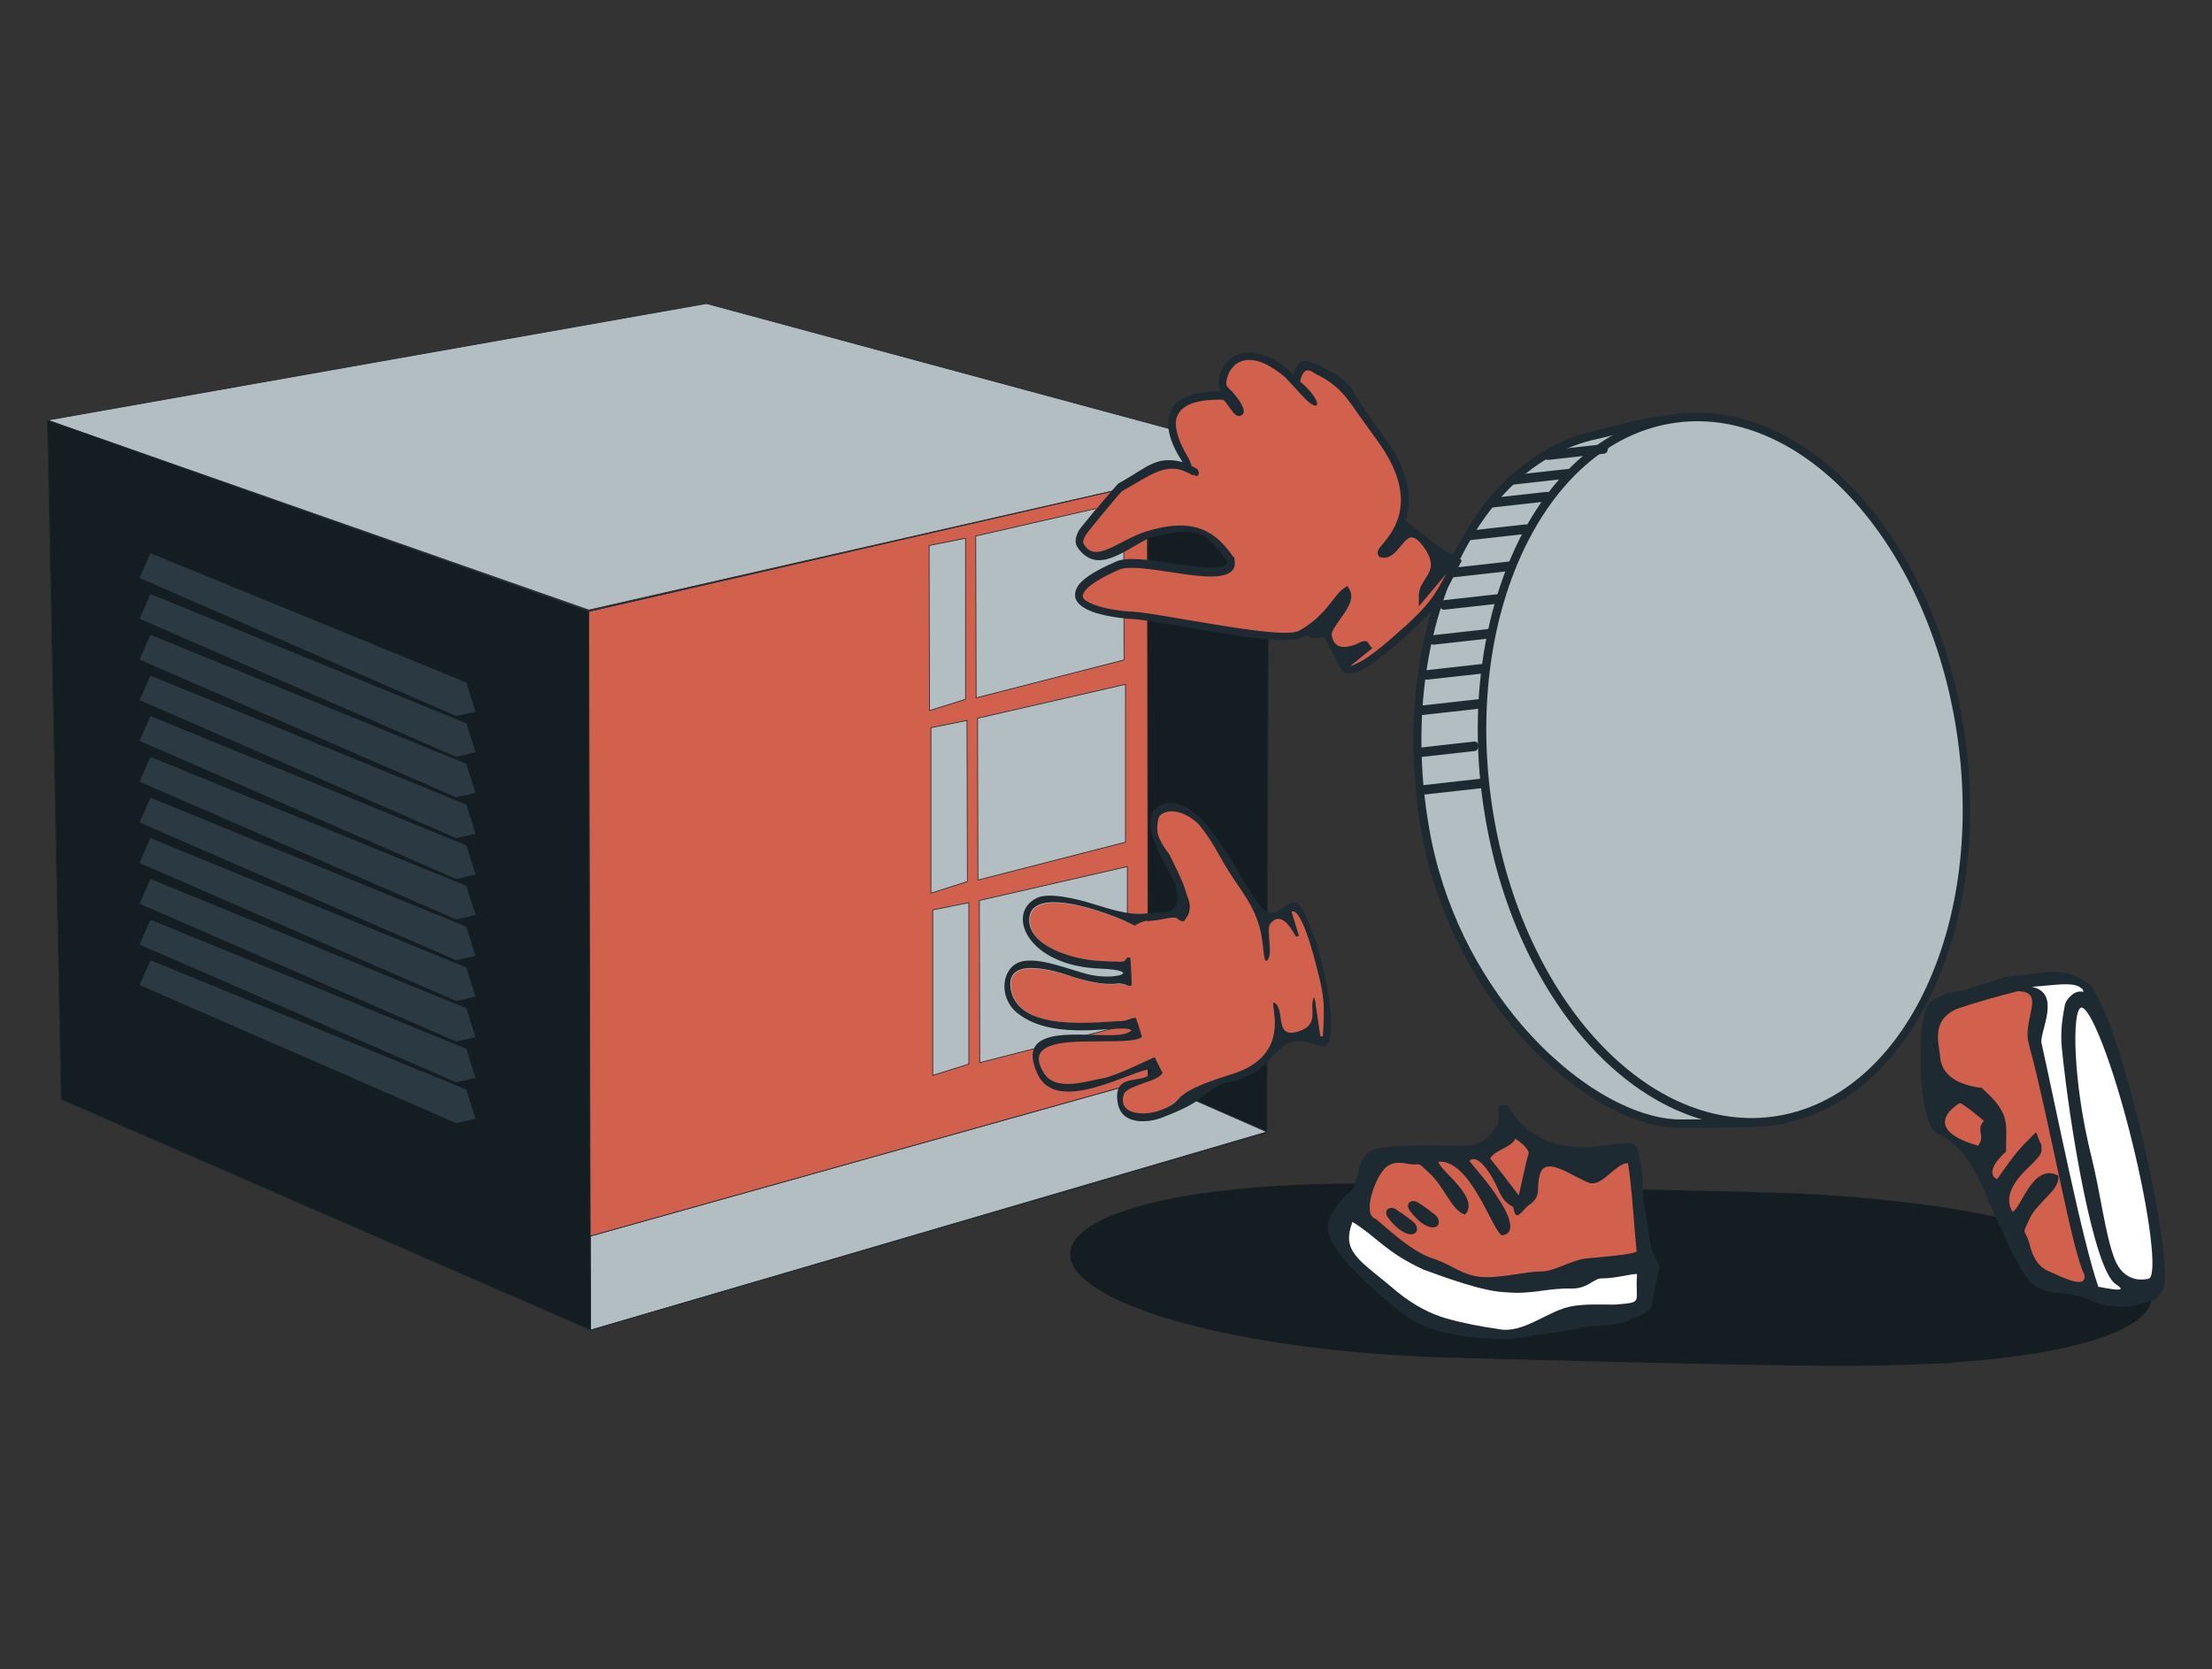 <?xml version="1.0" encoding="UTF-8"?>
<svg id="Ebene_1" xmlns="http://www.w3.org/2000/svg" version="1.1" viewBox="0 0 607.1 458">
  <rect x="0" y="0" width="607.1" height="458" fill="#333333" stroke="none"/>
  <!-- Generator: Adobe Illustrator 29.1.0, SVG Export Plug-In . SVG Version: 2.1.0 Build 142)  -->
  <defs>
    <style>
      .st0 {
        fill: #fff;
      }

      .st0, .st1, .st2, .st3, .st4, .st5 {
        fill-rule: evenodd;
      }

      .st6 {
        fill: none;
        stroke: #1e2a31;
        stroke-linecap: round;
        stroke-linejoin: round;
        stroke-width: .2px;
      }

      .st1 {
        fill: #b3bec2;
      }

      .st2, .st7 {
        fill: #1e2a31;
      }

      .st3 {
        fill: #2b3942;
      }

      .st4 {
        fill: #141d21;
      }

      .st5 {
        fill: #d1614d;
      }
    </style>
  </defs>
  <path class="st4" d="M381,324.9h0c22.4.4,58.4,1.2,82.8,1.8,8,.2,14.7.3,20,.5,27.9.6,53.7,3.9,72.6,8.7,18.4,4.6,31.1,10.8,33.7,17.3,2.6,6.5-5,12.1-20.3,15.9-8.8,2.2-20.3,3.9-33.9,4.8h0s0,0,0,0c0,.2-2.3.3-5.5.3-9.1.5-19,.7-29.8.6-12.3-.1-33.4-.5-54.8-1-16.3-.4-32.8-.8-45.6-1.2-27.8-.6-53.3-3.9-72.2-8.7-18.4-4.6-31.1-10.8-33.8-17.3-2.6-6.5,5.3-12.2,20.3-16.1,15.3-4,38.7-6.2,66.4-5.6"/>
  <path class="st1" d="M438.5,119.2c8.8-1.8,18.1-5.9,26.5-2.8,25.4,9.6,46.8,45.2,53.6,84.6,7.6,44.4-3,90-28.9,106.1-2,1.2-24.5,1.3-29,1.2-23.9-.5-61.4-33.2-69.6-81.1-9-52.4,12.2-100.8,47.5-108"/>
  <path class="st2" d="M445,118.8c-2.1.6-4.3,1.1-6.3,1.6-17.3,3.5-31.1,17.2-39.5,36.4-8.5,19.3-11.5,44.3-7,70.2,3.7,21.8,13.6,40.4,25.4,54.2,13.9,16.2,30.5,25.7,43.2,26,2.8,0,12.6,0,20.1-.3,4.4-.2,7.8-.5,8.4-.8,12.4-7.7,21.2-22.4,26.2-40.5,5.2-19,6-41.8,2.2-64.3-3.4-19.8-10.5-38.7-20-53.7-9.2-14.5-20.5-25.3-32.8-30-6.1-2.3-13-.5-19.7,1.2M438.3,118c2.1-.4,4.2-1,6.2-1.5,7-1.8,14.1-3.7,20.9-1.2,12.7,4.8,24.5,16,33.9,30.9,9.7,15.3,16.9,34.4,20.4,54.6,3.9,22.8,3,46-2.2,65.4-5.1,18.7-14.3,33.9-27.2,41.9-.9.6-4.7.9-9.4,1.1-7.5.3-17.3.3-20.2.3-13.2-.2-30.4-10.1-44.7-26.7-12.1-14.1-22.2-33.1-26-55.3-4.5-26.5-1.5-51.9,7.2-71.7,8.7-19.9,23.1-34,41.1-37.7Z"/>
  <path class="st1" d="M456.7,115.3c35.6-7.3,71.8,29.7,80.9,82.6,9.1,52.9-12.4,101.8-47.9,109.1-35.6,7.3-71.8-29.7-80.9-82.6-9.1-52.9,12.4-101.8,47.9-109.1"/>
  <path class="st2" d="M506.4,134.9c-14.4-14.7-32-22-49.4-18.4-17.4,3.6-31.4,17.4-39.9,36.8-8.6,19.5-11.6,44.7-7.1,70.9,4.5,26.2,15.7,48.5,30.2,63.3,14.4,14.7,32,22,49.4,18.4,17.4-3.6,31.4-17.4,39.9-36.8,8.6-19.5,11.6-44.7,7.1-70.9-4.5-26.2-15.7-48.5-30.2-63.3M456.5,114.2c18.1-3.7,36.4,3.8,51.3,19,14.8,15.1,26.2,37.8,30.8,64.5,4.6,26.7,1.5,52.4-7.3,72.4-8.8,20.1-23.3,34.4-41.5,38.1-18.1,3.7-36.4-3.8-51.3-19-14.8-15.1-26.2-37.8-30.8-64.5-4.6-26.7-1.5-52.4,7.3-72.4,8.8-20.1,23.3-34.4,41.5-38.1Z"/>
  <path class="st2" d="M425.6,136.2h0c0-.8-.6-1.3-1.3-1.2l-15.2,1.7c-.6,0-1.1.7-1.1,1.4h0c0,.8.6,1.3,1.3,1.2l15.2-1.7c.6,0,1.1-.7,1.1-1.4"/>
  <path class="st2" d="M420,145.1h0c0-.8-.6-1.3-1.3-1.2l-15.2,1.7c-.7,0-1.1.7-1.1,1.4h0c0,.8.6,1.3,1.3,1.2l15.2-1.7c.6,0,1.1-.7,1.1-1.4"/>
  <path class="st2" d="M415.4,155.3h0c0-.8-.6-1.3-1.3-1.2l-15.2,1.7c-.6,0-1.1.7-1.1,1.4h0c0,.8.6,1.3,1.3,1.2l15.2-1.7c.6,0,1.1-.7,1.1-1.4"/>
  <path class="st2" d="M412.8,164.2h0c0-.8-.6-1.3-1.3-1.2l-15.2,1.7c-.7,0-1.1.7-1.1,1.4h0c0,.8.6,1.3,1.3,1.2l15.2-1.7c.7,0,1.1-.7,1.1-1.4"/>
  <path class="st2" d="M409.9,173.8h0c0-.8-.6-1.3-1.3-1.2l-15.2,1.7c-.7,0-1.1.7-1.1,1.4h0c0,.8.6,1.3,1.3,1.2l15.2-1.7c.7,0,1.1-.7,1.1-1.4"/>
  <path class="st2" d="M431.5,129.9h0c0-.8-.6-1.3-1.3-1.2l-15.2,1.7c-.6,0-1.1.7-1.1,1.4h0c0,.8.6,1.3,1.3,1.2l15.2-1.7c.7,0,1.1-.7,1.1-1.4"/>
  <path class="st2" d="M441.3,123.1h0c0-.8-.6-1.3-1.3-1.2l-15.2,1.7c-.6,0-1.1.7-1.1,1.4h0c0,.8.6,1.3,1.3,1.2l15.2-1.7c.7,0,1.1-.7,1.1-1.4"/>
  <path class="st2" d="M408.1,183.4h0c0-.8-.6-1.3-1.3-1.2l-15.2,1.7c-.6,0-1.1.7-1.1,1.4h0c0,.8.6,1.3,1.3,1.2l15.2-1.7c.7,0,1.1-.7,1.1-1.4"/>
  <path class="st2" d="M406.8,193.1h0c0-.8-.6-1.3-1.3-1.2l-15.2,1.7c-.6,0-1.1.7-1.1,1.4h0c0,.8.6,1.3,1.3,1.2l15.2-1.7c.7,0,1.1-.7,1.1-1.4"/>
  <path class="st2" d="M405.8,204.7h0c0-.8-.6-1.3-1.3-1.2l-15.2,1.7c-.7,0-1.1.7-1.1,1.4h0c0,.8.6,1.3,1.3,1.2l15.2-1.7c.6,0,1.1-.7,1.1-1.4"/>
  <path class="st2" d="M407.6,214.9h0c0-.8-.6-1.3-1.3-1.2l-15.2,1.7c-.7,0-1.1.7-1.1,1.4h0c0,.8.6,1.3,1.3,1.2l15.2-1.7c.6,0,1.1-.7,1.1-1.4"/>
  <polygon class="st1" points="348.2 125 193.9 83.3 13 115.3 161.6 167.4 348.2 125"/>
  <polygon class="st6" points="348.2 125 193.9 83.3 13 115.3 161.6 167.4 348.2 125"/>
  <polygon class="st4" points="161.6 167.8 13 115.3 16.8 301.7 162.1 365 161.6 167.8"/>
  <polygon class="st6" points="161.6 167.8 13 115.3 16.8 301.7 162.1 365 161.6 167.8"/>
  <polygon class="st4" points="348.2 125 314.9 132.6 315.1 296.3 347.7 310.6 348.2 125"/>
  <polygon class="st6" points="348.2 125 314.9 132.6 315.1 296.3 347.7 310.6 348.2 125"/>
  <polygon class="st1" points="347.7 310.6 315.1 296.3 162 339.2 162.1 365 347.7 310.6"/>
  <polygon class="st6" points="347.7 310.6 315.1 296.3 162 339.2 162.1 365 347.7 310.6"/>
  <polygon class="st6" points="161.6 167.8 348.2 125 347.7 310.9 162.1 365 161.6 167.8"/>
  <polygon class="st5" points="161.6 167.8 314.9 132.6 315.1 296.3 162 339.2 161.6 167.8"/>
  <polygon class="st6" points="161.6 167.8 314.9 132.6 315.1 296.3 162 339.2 161.6 167.8"/>
  <polygon class="st1" points="267.8 147.1 308.4 137.8 308.5 181.1 267.9 191.5 267.8 147.1"/>
  <polygon class="st6" points="267.8 147.1 308.4 137.8 308.5 181.1 267.9 191.5 267.8 147.1"/>
  <polygon class="st1" points="255 149.7 265 147.7 265 191.9 255.1 195 255 149.7"/>
  <polygon class="st6" points="255 149.7 265 147.7 265 191.9 255.1 195 255 149.7"/>
  <polygon class="st1" points="268.3 197.1 308.9 187.8 308.9 231.1 268.4 241.5 268.3 197.1"/>
  <polygon class="st6" points="268.3 197.1 308.9 187.8 308.9 231.1 268.4 241.5 268.3 197.1"/>
  <polygon class="st1" points="255.5 199.7 265.4 197.7 265.5 241.9 255.5 245.1 255.5 199.7"/>
  <polygon class="st6" points="255.5 199.7 265.4 197.7 265.5 241.9 255.5 245.1 255.5 199.7"/>
  <polygon class="st1" points="268.8 247.1 309.4 237.8 309.4 281.2 268.9 291.6 268.8 247.1"/>
  <polygon class="st6" points="268.8 247.1 309.4 237.8 309.4 281.2 268.9 291.6 268.8 247.1"/>
  <polygon class="st1" points="256 249.7 265.9 247.7 265.9 292 256 295.1 256 249.7"/>
  <polygon class="st6" points="256 249.7 265.9 247.7 265.9 292 256 295.1 256 249.7"/>
  <polygon class="st3" points="128 187.3 41.3 151.8 38.3 158.6 125.2 196.5 130.5 195.3 128 187.3"/>
  <polygon class="st3" points="128 198.5 41.3 163 38.3 169.8 125.2 207.7 130.5 206.4 128 198.5"/>
  <polygon class="st3" points="128 209.6 41.3 174.2 38.3 181 125.2 218.8 130.5 217.6 128 209.6"/>
  <polygon class="st3" points="128 220.8 41.3 185.4 38.3 192.1 125.2 230 130.5 228.8 128 220.8"/>
  <polygon class="st3" points="128 232 41.3 196.5 38.3 203.3 125.2 241.2 130.5 240 128 232"/>
  <polygon class="st3" points="128 243.1 41.3 207.7 38.3 214.5 125.2 252.3 130.5 251.1 128 243.1"/>
  <polygon class="st3" points="128 254.3 41.3 218.9 38.3 225.7 125.2 263.5 130.5 262.3 128 254.3"/>
  <polygon class="st3" points="128 265.5 41.3 230 38.3 236.8 125.2 274.7 130.5 273.5 128 265.5"/>
  <polygon class="st3" points="128 276.7 41.3 241.2 38.3 248 125.2 285.8 130.5 284.6 128 276.7"/>
  <polygon class="st3" points="128 287.8 41.3 252.4 38.3 259.2 125.2 297 130.5 295.8 128 287.8"/>
  <polygon class="st3" points="128 299 41.3 263.5 38.3 270.3 125.2 308.2 130.5 307 128 299"/>
  <path class="st2" d="M530.5,274.4c7.8-4,3.7-.7,10.6-3.4,2.9-1,6.6-1.7,9.3-3,11.1-.6,15.3-3.6,23.2,2.2,8.4,10.2,21.6,68.3,20.5,81.3-.5,5.4-3.5,5.4-7.5,6.6-3.3,1-10.4.6-14.4-2-6.6-1.9-8.3-.5-12.9-2.8-3.4-1.7-6.6-7.8-13.4-23.5-3.2-7.8-6.9-15.6-14.3-18.8-5.3-2.3-6.4-35.5-.9-36.5"/>
  <path class="st2" d="M549.8,305.9c0,0-10.3-2.4-11.5-2.7-1.4-.3-4.5,6.9-4.8,8.8,3.3.9,6.5,1.9,9.7,2.8,2.1-2.9,4.3-5.9,6.5-8.9"/>
  <path class="st5" d="M543.6,298.5c-6.3-.8-10.7-3.5-11.1-8.4-.3-3.8-2.7-10.1,4.7-13.3,5.4-1.8,11-3.4,16.6-4.8,7.9.1,1.2,7.7,3,14.4,5.7,21,12,57.6,15.3,63.4.6,4.1-5.6.9-9.9-1-2.9-1.3-4.3-3.9-5.1-7.1-1.3-5.2-2.5-2,0-7.4,2.3-4.7,8.5-7.9,7.8-11.7-7.1-3.7-10.2,9.3-12.6,9.9-2.5-4.4.8-8.8,4.9-12.6,4.1-3.9,2.9-4,3.1-5.7-2.2-3.9-.2-4.7-4-1-3.7,3.6-6.9,8.7-8.2,10.4-3.4-1.8.8-6.2,2.5-7.6-.2-7.4,1.7-10.2-6.9-17.6"/>
  <path class="st0" d="M557.7,270.8c6.6-.5,10.7-1.3,13,0,1,.6,1.2,1,1,1.4-2-.7-4.6,1.7-5,3.7-.5,2.7-1.3,6.7-.8,11.8,2.2,22,8.8,60.9,14.8,64.7,3.1,2,.4,1.7-4.8.7-4.4-12.6-11.6-48.9-15.6-66.9-.6-2.9,5.7-13.8-2.7-15.4"/>
  <path class="st5" d="M544.5,307.5c-2.4,3,.6,3.9-1.6,6.9-16.9-4.9-5.1-11.7-5-11.7,1.2.3,6.5,4.8,6.6,4.9"/>
  <path class="st2" d="M449.2,314.9c2.6,8.2.9,11.1,2.5,18,.5,2.8.7,6.3,1.5,9.1,1.4,4.8,2.9,4.1,1.8,8-2.9,10.2,1,8.5-8.8,12.7-4.2,1.3-9.3.9-13.9,2-4.3.9-9.1,1.3-13.4,2.1-4.9,1-10.2.6-15.7,0-5.4-.6-11.1-1.9-16.7-5.2-5.4-4-10.5-8.6-14.7-12.8-3.9-4-6.8-7.6-7.4-11.5-.5-3.2,3.6-8.2,6.5-10.6,2.5-4.9,1.5-6.8,4.1-9.9,1.9-2.3,7.8-2.6,22.9-2.4,7.4.2,8.9-.1,12.7-5.2,2.2-3-1.7-6.6,3.1-5.9,12.1,20.2,35,6.5,35.3,11.6"/>
  <path class="st2" d="M424.5,327.4s3.5-7.8,3.9-8.7c.5-1.1-5.7-6.5-7.3-7.4-1.3,2.4-2.5,4.8-3.8,7.2,2.4,2.9,4.8,5.9,7.2,8.9"/>
  <path class="st2" d="M414.8,330.7c-3.3-1.8-3.3-3.7-5.3-7.2-1-1.8-4.4-7-6.4-4.8,1.4,1.7,5.5,6.2,8.2,10.6,2.8,4.5,4.2,8.7.5,9.1-1.5-.8-3.6-5.9-6.5-10.7-2.9-4.7-6.4-9-10.6-8.6.2,2.2,11.4,9.5,7.2,14-3.5-.8-5.5-7.1-9.4-10.6-4.4-4.1-1.8-1.9-6.6-2.8-3-.6-4.9,0-6.5,1.9-2.3,2.9-5.6,11.8-1.9,12.7,4.7,3.8,9.9,8.6,15.6,10.4,4.8,1.4,9.9,1.9,14.9,2.4,5.1.5,10.1.8,14.6.8,3.4,0,8.1-3,12.3-3.5,2.2-.3,12.6-1,13.5-1.8-.6-5.1-1.3-10.3-2.2-15.4-3.2-.2-7.2-1.6-10.7-2.7-4.4-1.5-7.9-4.9-9.5,0-1.3,4.1-1.4,5.2-4.8,7.6-2.3,1.6-5.8,3.5-6.5-1.2"/>
  <path class="st2" d="M448.5,348.5c-1.8,0-5.8,1.2-9.3,1.2-2.4,0-3.8,2.8-8.3,2.7-6.9-.2-10.6,1.7-18.2,1-6-.2-15.9-3.7-22.2-5.9-10.3-4.6-12.5-8.5-19.3-12.5-1.5,3.8-1.2,6.2.8,8.8,2.1,2.6,5.8,5,11.4,9.6,4.3,3.4,8.7,5.7,13.2,6.9,4.5,1.3,9.2,2.1,14,2.7,7,1.4,13.8-5.2,20.4-6.2,3.4-.6,8.1-.3,11.4-.4,8-.6,5.5-.1,6.1-8"/>
  <path class="st5" d="M415.3,331.1c.8,4.9,2.2,1,4.6-.6,3.4-2.5,1.5-4.1,2.8-8.4,1.6-5.1,9,.9,13.5,2.5,3.5,1.2,7.4-5.6,10.6-5.4,1,5.3,1.8,18.9,2.4,24.2-.9.9-11.3,1.7-13.6,1.9-4.2.4-9,3.6-12.4,3.6-4.6,0-11.8,2-16.9,1.5-5.1-.5-8.1-3.5-12.9-5-5.8-1.9-11-6.9-15.8-10.9-3.7-1.1-.5-10.2,1.9-13.2,1.5-2,3.5-2.6,6.5-2,4.8.9,2.1-1.3,6.6,2.9,3.9,3.7,6,10.2,9.5,11.1,4.3-4.6-7.1-12.2-7.3-14.5,4.2-.4,7.9,4.1,10.8,9,3,5,5.1,10.3,6.6,11.2,3.8-.4,2.4-4.8-.5-9.4-2.8-4.6-7-9.2-8.4-11,2.1-2.2,5.5,3.1,6.5,5,2,3.6,2,5.6,5.3,7.5M389.2,330c-1.9-1.2-3.7.3-2.2,2.3,5.2,6.9,9.4,4.6,7.4,1.6-.5-.7-4.2-3.3-5.2-3.9Z"/>
  <path class="st0" d="M449.3,349.6c-.6,8.2,2,7.7-6.1,8.4-3.4,0-8.1-.2-11.5.4-6.7,1-13.5,7.8-20.5,6.3-4.9-.7-9.6-1.6-14.2-2.9-4.6-1.3-9-3.7-13.4-7.2-5.7-4.9-9.5-7.4-11.6-10.2-2-2.6-2.3-5.1-.8-9.1,6.9,4.3,9.1,8.3,19.5,13.1,6.3,2.3,16.4,6,22.4,6.2,7.6.7,11.4-1.2,18.3-1,4.6,0,5.9-2.9,8.4-2.8,3.6,0,7.6-1.2,9.4-1.2"/>
  <path class="st5" d="M416.8,328c-2.4-3.2-5.4-7.1-7.8-10.1,1.3-2.4,5.7-2.9,6.9-5.4,1.7,1,4,3.1,3.6,4.2-.4.9-2.6,11.3-2.7,11.4"/>
  <path class="st2" d="M383.2,331.9c.9.6,4.7,3.2,5.2,3.9,2,3-2.1,5.3-7.4-1.6-1.5-2,.3-3.5,2.2-2.3"/>
  <path class="st5" d="M353.5,102.7c2.6,2.6,3.5,4.1,3.2,3.4-.9-1.8-1.7-18.3,22.1,14.1,15.5,21.1-.7,30.1.4,31.6,4.4,1.3,6.1-11,12.3-2.6,5.8,7.9-1,9.6-1,14.2l8.5-10.1.9.7c-4.7,9.2-5.7,11.4-13.7,18.7-2.6,2.4-15.3,14.2-17.3,10l6.3-5.2-.6-.8c-.5-.2-8.6,5.1-10.1-2.4-.7-3.3,7-8.8,5-12.3-2.7,1.7-4.5,7.4-12.4,11.7-5.4,2.9-39.6-5.1-47.5-5.2-16.1-1.7-18.5-6.8-3-13.4,6.1-3.3,32.8,6.5,31.3-1.9-18.5-23.6-31.5,9.6-40.6-3.7-4-5.9,17.7-28.5,30.8-20.3,1.3,2.2-19.8-21.9,8.2-20.9,1.7,1.5,3.2,4.8,4,4.4.1,0-.3-2.2-4.2-5.9-2.5-2.4,2.7-16.6,17.4-4.1"/>
  <path class="st7" d="M356.7,104.6c6.7,5.6,5.8,9.5.9,4.2l-4.8-5.2c-5.4-4.6-9.3-5.4-12-4.5-.9.3-1.7.8-2.3,1.5-.6.6-1.1,1.4-1.4,2.2-.6,1.5-.7,2.9-.2,3.4,2.3,2.2,3.5,4,4,5.1.2.4.3.8.4,1.1.2.6,0,1.1-.3,1.4-.1.1-.2.1-.3.2-1.3.6-2.1-.6-3.2-2.1-.5-.7-1.1-1.6-1.7-2.2-9.9-.3-13,2.8-13.1,6.4,0,2.8,1.4,6,2.9,8.6.8,1.2,1.2,2.4,1.5,3.2.5.2,1,.5,1.4.8h.2c0,.1.1.4.1.4.4.7.3,1.3-.4,1.6h0c-.2,0-.5-.3-.8-.5l-.2.3c-6.8-4.3-10.7-.6-19.5,4.3-.3.2-9,10.6-9.9,12-.6,1-.9,1.9-.6,2.4,3.2,5.8,9.7-1.1,17.6-3.5,10-2.9,17.2-2.1,23.4,7l.4.3v.5c.6,2.7-1,4-3.7,4.5-3.3.6-8.6-.2-13.8-1-6-.9-12-1.8-14.3-.6h0c-4.8,2.1-7.8,4-9.1,5.6-.5.7-.8,1.2-.7,1.7,0,.5.5,1,1.3,1.4,2,1.2,5.7,2.2,11.1,2.7,3,0,9.2,1.1,16.2,2.3,12.4,2.1,27.5,4.7,30.7,3,4.9-2.7,7.4-6,9.3-8.4,1.1-1.4,2-2.6,3.1-3.3l.9-.6.6,1c1.4,2.5-.6,5.3-2.5,8-1.3,1.8-2.6,3.6-2.4,4.6.6,3.1,2.7,3.4,4.6,3,1.2-.2,2.4-.7,3.1-1.1.7-.3,1.2-.5,1.7-.3h.3c0,.1,1.4,1.9,1.4,1.9l-5.9,4.8c.4,0,1-.3,1.6-.6,4.2-1.9,10.4-7.6,12.7-9.7l.4-.3c6.6-6,8.3-8.5,11.5-14.6l-7.5,8.9v-2.9c0-1.9.9-3.3,1.8-4.7,1.4-2.1,2.8-4.3-.6-8.9-2-2.7-3.3-2.8-4.3-2-.7.5-1.3,1.3-1.9,2-1.6,1.9-3.1,3.7-5.5,3h-.3c0,0-.2-.4-.2-.4-.8-1,0-1.9,1.2-3.3,3-3.7,10.1-12.3-1.6-28.3-2.1-2.9-3.8-5.3-5.1-7.1-3.3-4.8-5.4-7.8-10.8-10.7-1.6-.4-4-3.9-5.3,1.6M355,102.7c1.7-5.9,4.4-3.1,7-2.5,4.2,2.2,7.6,3.8,9.9,8.1.6,1,1.5,2.3,2.7,4.2,1.3,1.8,2.9,4.1,5.1,7.1,7.7,10.5,7.8,18.1,6,23.4,1.9.8,12.2,10.3,13.1,8.9l2.4,1.9-.9,1.8c-4.3,8.5-5.6,10.9-13.4,18l-.4.3c-2.3,2.1-8.7,8-13.2,10.1-2.5,1.2-4.5,1.2-5.4-.7l-.4-.7-4.1-7.9c-4.7,1.5-3.8-1.4-5.9.2-3.8,2.1-19.3-.6-32-2.8-7-1.2-13.2-2.3-16-2.3h0c-5.7-.6-9.8-1.6-12.1-3.1-1.3-.8-2.1-1.8-2.3-2.9-.2-1.1.2-2.3,1.1-3.5,1.6-1.9,4.8-3.9,9.9-6.1,2.9-1.5,9.2-.6,15.5.4,5.1.7,10.1,1.5,13.1,1,1.3-.2,2.1-.7,2.1-1.6-6.1-7.9-6.9-10-21.1-6.5-7.3,3.5-14.7,10.6-20.1,2.5-.7-1.3-.4-2.9.6-4.6.8-1.2,10.6-12.7,10.7-12.7,7.9-4.3,10.2-7.8,17.7-5.9-.3-.4-.5-.8-.8-1.2-1.7-2.8-3.3-6.4-3.2-9.7.2-4.7,3.6-8.6,14.5-8.5-.8-1.2-.9-3.4,0-5.4.4-1,1-2,1.9-2.9.8-.9,1.9-1.6,3.2-2,4.9-1.6,11.5,2.1,14.8,5.7Z"/>
  <path class="st0" d="M571.1,276.5c2.5-.6,8.8,15.5,13.9,36.1,5.1,20.5,7.2,37.7,4.7,38.3-1.3.3-6.8,1.3-9.4-5.6-2.5-6.5-3.8-17.9-6.3-27.9-5.1-20.5-5.4-40.3-2.8-40.9"/>
  <path class="st5" d="M313.4,284.6c-4.9,3.3-34.8-3.3-27,9.7,3.3,5.5,12.1,2.3,16.3,1.6,3.9-.7,13.6-5.6,14.2-5.7l2.1,4.2c-1.1,2.5-10.4,3.3-11.1,5.9-1.6,5.6,5.7,7.4,9.6,6.1,6.1-4.3,4-4.3,10.8-7.8,2.1-1.1,5.2-2.3,9.8-3.7,17-5.3,10.4-19.4,11.6-19.7,3.2,1.5-.2,10.1,6.6,8,6.4-1.9,2.9-6.6,4.5-9.5l1.6,10.7h.8c.4-8.2.6-10.1-1.7-18.9-.8-2.9-4.3-17-7-15.3l2,6.6-.6.2c-.3-.1-3.5-7.7-7.1-3.7-1.6,1.7,1.1,9.2-1.3,10.4-1-2.5,0-7-3.4-13.9-2-4.1-3-4.7-6.9-11-3.3-7.7-2-7.9-10-14.5-9.6-7.8-13.3,3.2-5,14.9,2.6,5.3,6.6,9.1,2.7,13.6-2.7-.3-.1-1.8-6.3-.5-3.4.7-3.9-.1-7,1.8-4.3-2.5-29.8-12.4-28.9-1,.4,5.8,8.4,8.6,12.4,9.6,4,1,8.2,1.2,12.2,1.3,2.9,0,1.2-1.4,3.1-1.1,0,.3.3,5.9.4,7.1.1,1.7-1.8-.2-4,0-3.5.5-8.7-.7-12.3-1.9-4.3-1.4-19.1-6.1-16.8,3.9,2.6,11.5,23.9,8.4,30.3,8.3,1.6,0,3.7-1.4,4-.7.2.3,1.6,5,1.6,5.1"/>
  <path class="st2" d="M310.6,282.6c-3.1,4.8-34-5.3-25.8,12.2,5.4,11.5,26.3-1.5,31.2-1.4-.3,5.1-11-.3-9.2,9.4,1.1,6.1,8.5,5.3,12.1,3.9,2.6-1,7.8-3.1,10.1-5,8.7-6.9,7.4-3.6,12.4-6,5.6-2.3,5.6-3.7,9.5-7.5,5.8-5.5,10.2-.3,13-1.1,4.7-4.3-3-35.2-7.8-39.2-4.7-1.7-5.8,8.6-12.9-3.1-5.8-9.6-15.5-28.8-25.2-23.6-6.4,3.8,2.7,17.3,4.6,21.4,1.8,8.9-1.3,7.4-8.2,8.1-4.8.5-9.9-1.3-14.9-2.8-3.8-1.2-11.6-3.1-14.9-1.5-8.6,4.1-2.9,18.6,17.3,19.4,12.1.5,4.5,3.4-3.1,1.6-5.4-1.3-13.6-4.9-18.6-3.5-5.3,1.5-6.3,9.7-1.1,14,10.4,8.5,29.4,2.8,31.3,4.8M355.8,257l.6-.2-2-6.6c2.7-1.6,6.3,12.4,7,15.3,2.3,8.7,2.1,10.7,1.7,18.9h-.8s-1.6-10.8-1.6-10.8c-1.7,2.9,1.9,7.6-4.5,9.5-6.8,2-3.4-6.6-6.6-8-1.2.4,5.4,14.5-11.6,19.7-19.1,5.9-11.4,7.2-20.2,10.1-3.9,1.3-11,1-9.4-4.5.7-2.6,9.5-3.5,10.6-6l-2.1-4.2c-.6,0-10.3,5-14.2,5.7-4.3.7-13.1,3.9-16.3-1.6-7.8-12.9,22.1-6.3,27-9.7,0-.2-1.4-4.8-1.6-5.1-.3-.7-2.4.7-4,.7-6.3.1-27.7,3.3-30.3-8.3-2.2-10,12.5-5.4,16.8-3.9,3.6,1.2,8.8,2.4,12.3,1.9,2.2-.3,4.1,1.6,4,0,0-1.2-.3-6.7-.4-7.1-1.9-.3-.2,1.2-3.1,1.1-4-.1-8.2-.2-12.2-1.3-3.9-1-11.9-3.8-12.4-9.6-.8-11.5,24.6-1.5,28.9,1,3.2-1.9,3.7-1.1,7-1.8,6.2-1.3,3.6.2,6.3.5,3.9-4.5-1.3-13-3.8-18.3-8.9-11.4.8-15.2,8-8.3,3.9,4.6,5.5,8.5,8.1,12.6,2.6,4.2,4.9,6.9,6.9,11,3.3,6.8,2.4,11.4,3.4,13.9,2.5-1.1-.3-8.6,1.3-10.4,3.6-3.9,6.7,3.6,7.1,3.7Z"/>
</svg>